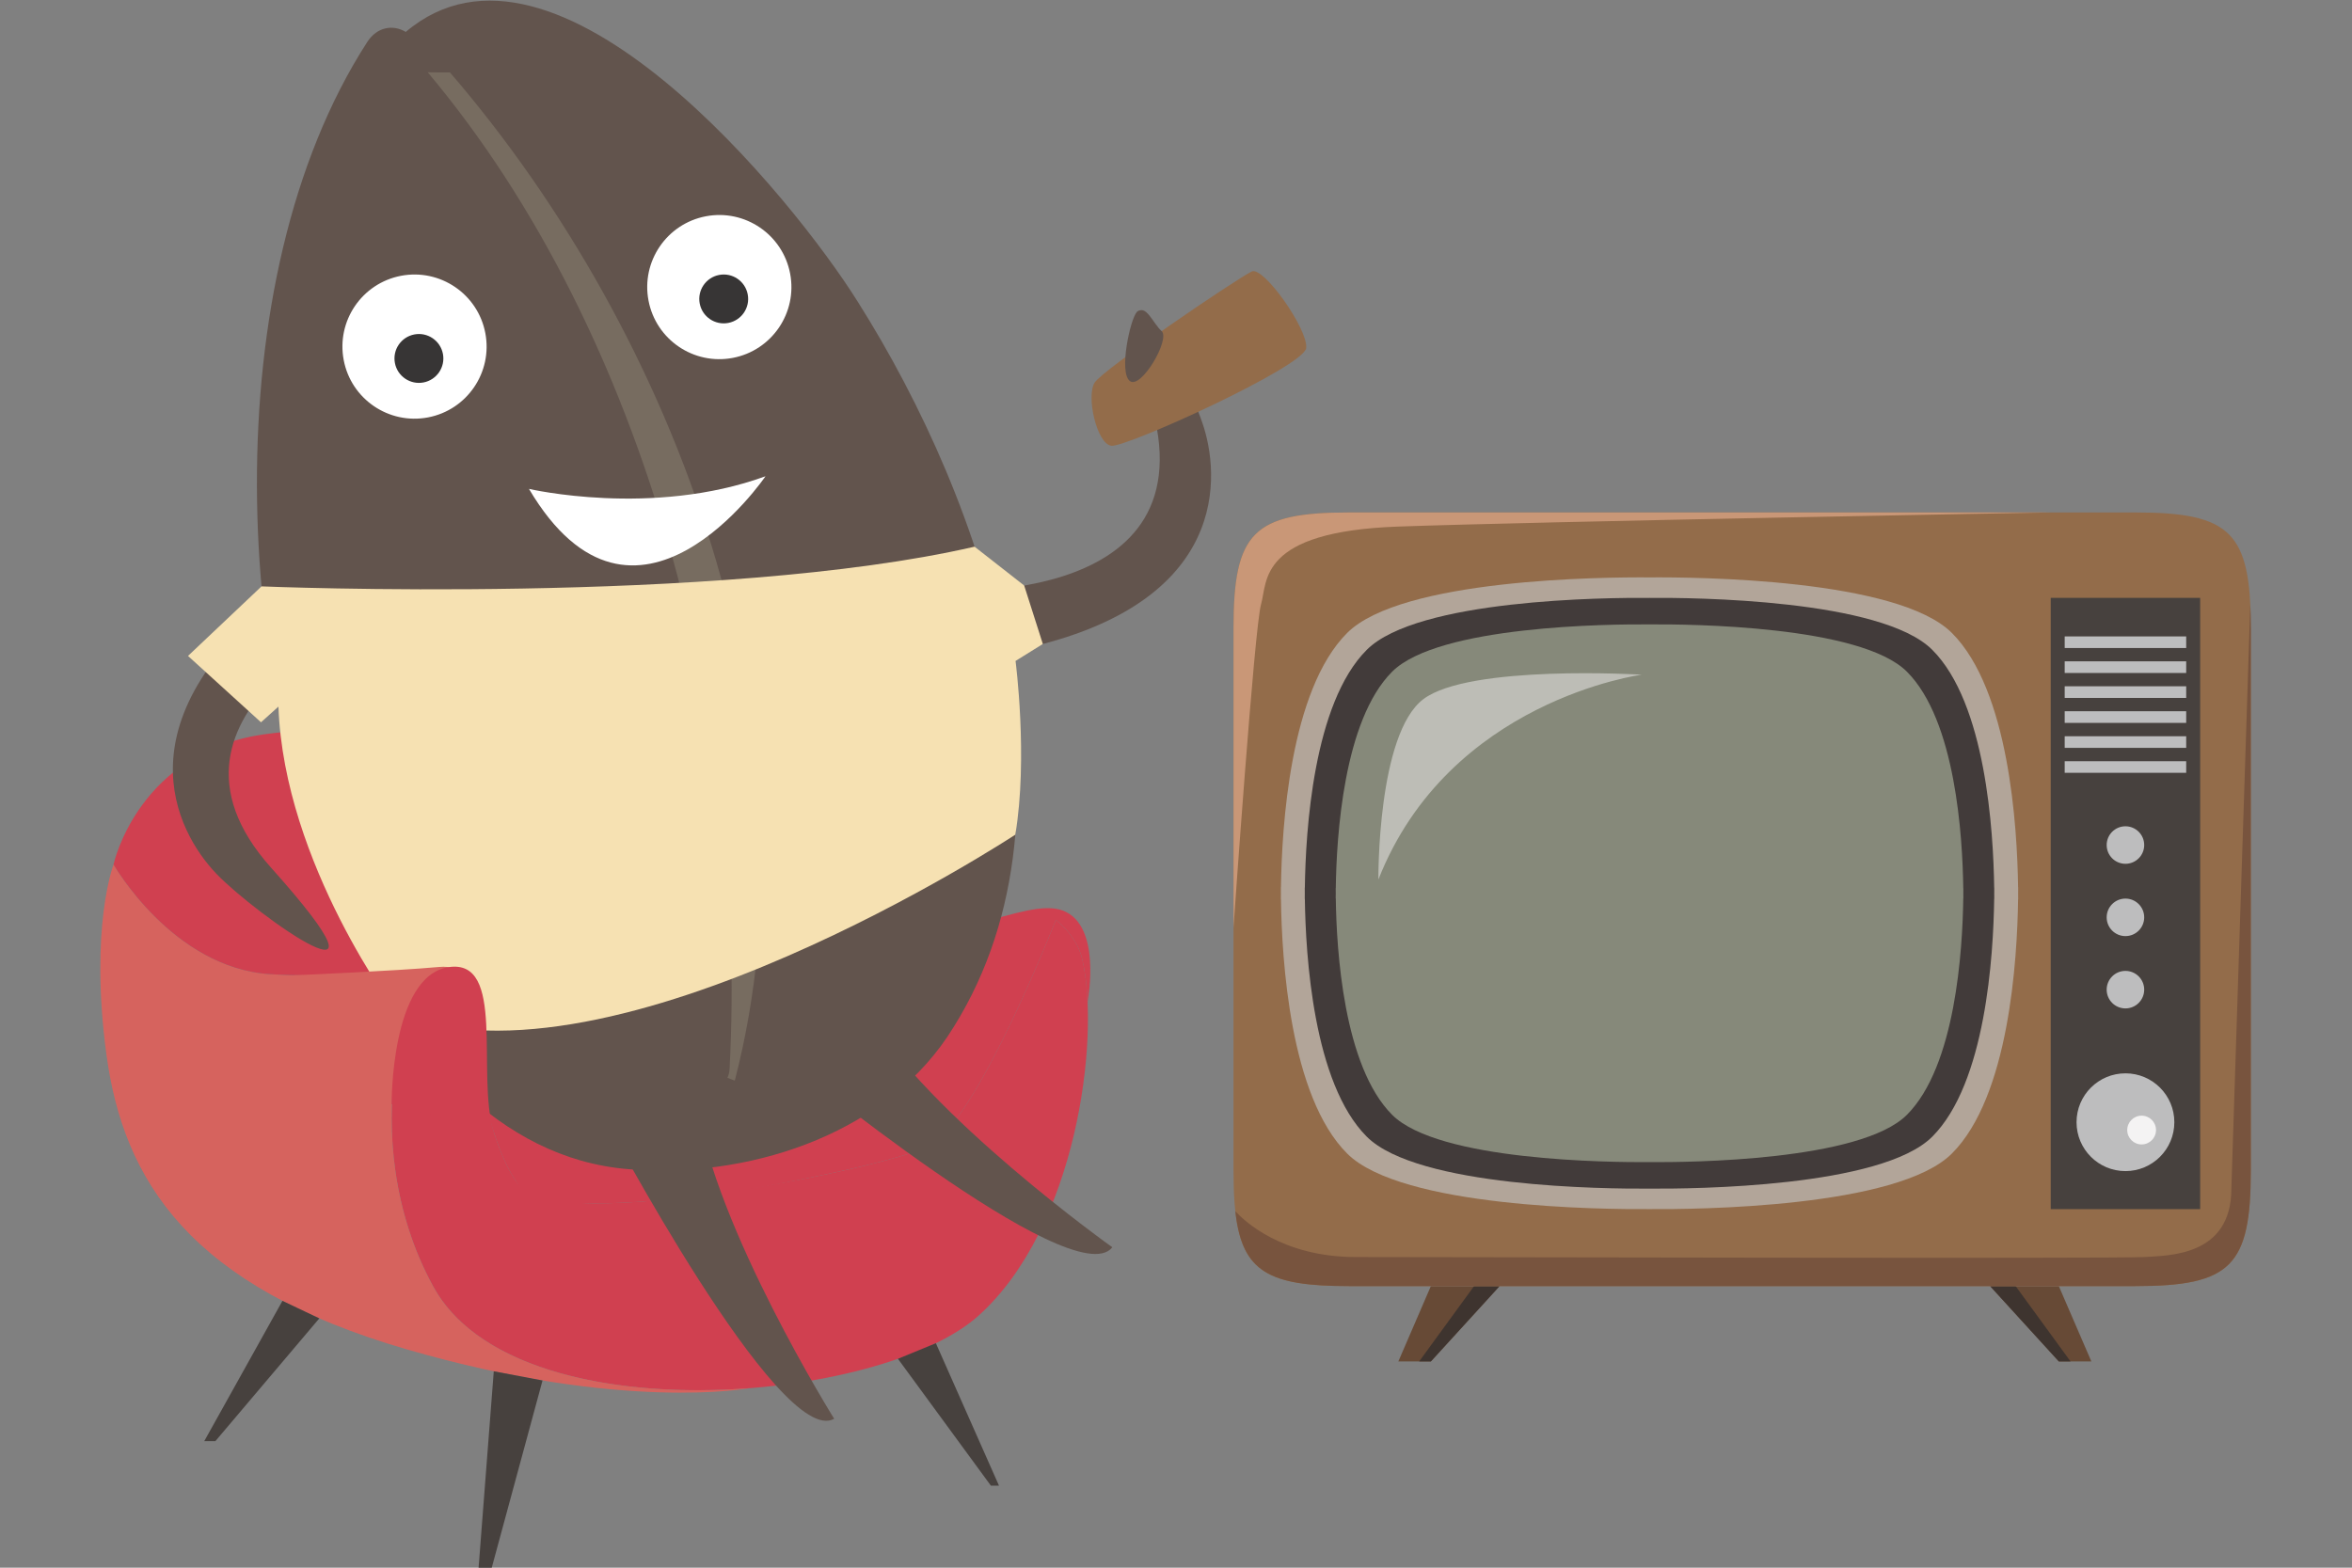 <?xml version="1.0" encoding="UTF-8" standalone="no"?>
<svg
   xmlns:dc="http://purl.org/dc/elements/1.1/"
   xmlns:cc="http://creativecommons.org/ns#"
   xmlns:rdf="http://www.w3.org/1999/02/22-rdf-syntax-ns#"
   xmlns:svg="http://www.w3.org/2000/svg"
   xmlns="http://www.w3.org/2000/svg"
   viewBox="0 0 300 200"
   height="200"
   width="300"
   xml:space="preserve"
   version="1.1"
   id="svg2"><rect x="0" y="0" width="300" height="200" fill="#808080" stroke="none"/><defs
     id="defs6"><clipPath
       id="clipPath32"
       clipPathUnits="userSpaceOnUse"><path
         id="path34"
         d="m 0,193.626 265.662,0 L 265.662,0 0,0 0,193.626 Z" /></clipPath><clipPath
       id="clipPath64"
       clipPathUnits="userSpaceOnUse"><path
         id="path66"
         d="m 157.887,110.521 32.538,0 0,-25.493 -32.538,0 0,25.493 z" /></clipPath></defs><g
     transform="matrix(1.25,0,0,-1.25,0,200)"
     id="g10"><g
       transform="matrix(0.826,0,0,0.826,10.237,-7.3454862e-8)"
       id="g4456"><g
         id="g12"
         transform="translate(164.371,34.792)"><path
           d="M 0,0 -4.018,-9.306 0,-9.306 8.489,0 0,0 Z"
           style="fill:#674a36;fill-opacity:1;fill-rule:nonzero;stroke:none"
           id="path14" /></g><g
         id="g16"
         transform="translate(162.926,25.487)"><path
           d="m 0,0 6.783,9.306 3.152,0 L 1.445,0 0,0 Z"
           style="fill:#3e342f;fill-opacity:1;fill-rule:nonzero;stroke:none"
           id="path18" /></g><g
         id="g20"
         transform="translate(241.945,34.792)"><path
           d="M 0,0 4.02,-9.306 0,-9.306 -8.488,0 0,0 Z"
           style="fill:#674a36;fill-opacity:1;fill-rule:nonzero;stroke:none"
           id="path22" /></g><g
         id="g24"
         transform="translate(243.392,25.487)"><path
           d="m 0,0 -6.784,9.306 -3.151,0 L -1.446,0 0,0 Z"
           style="fill:#3e342f;fill-opacity:1;fill-rule:nonzero;stroke:none"
           id="path26" /></g><g
         id="g28"><g
           id="g30"
           clip-path="url(#clipPath32)"><g
             id="g36"
             transform="translate(265.662,49.087)"><path
               d="m 0,0 c 0,-11.842 -2.454,-14.294 -14.294,-14.294 l -97.084,0 c -11.84,0 -14.294,2.452 -14.294,14.294 l 0,67.005 c 0,11.841 2.454,14.294 14.294,14.294 l 97.084,0 C -2.454,81.299 0,78.846 0,67.005 L 0,0 Z"
               style="fill:#936c4a;fill-opacity:1;fill-rule:nonzero;stroke:none"
               id="path38" /></g><g
             id="g40"
             transform="translate(265.662,49.087)"><path
               d="m 0,0 0,67.005 c 0,1.056 -0.021,2.035 -0.064,2.947 L -2.402,-2.253 c 0,-8.409 -7.813,-8.246 -10.767,-8.451 -2.954,-0.206 -86.895,0 -97.382,0 -9.164,0 -13.857,4.521 -14.896,5.661 0.818,-7.526 4.146,-9.251 14.069,-9.251 l 97.084,0 C -2.454,-14.294 0,-11.842 0,0"
               style="fill:#78543e;fill-opacity:1;fill-rule:nonzero;stroke:none"
               id="path42" /></g><g
             id="g44"
             transform="translate(139.99,116.092)"><path
               d="m 0,0 0,-37 c 0,0 2.58,37.128 3.402,39.947 0.823,2.819 -0.416,8.988 16.961,9.604 17.374,0.617 80.592,1.743 80.592,1.743 l -86.661,0 C 2.454,14.294 0,11.841 0,0"
               style="fill:#c99777;fill-opacity:1;fill-rule:nonzero;stroke:none"
               id="path46" /></g><g
             id="g48"
             transform="translate(236.92,83.334)"><path
               d="m 0,0 c 0.002,0.252 0.004,0.522 0.004,0.745 l -0.01,0 c -0.104,7.453 -1.103,24.343 -8.179,31.418 -6.7,6.7 -31.583,6.908 -37.352,6.864 -5.772,0.044 -30.652,-0.164 -37.354,-6.864 -7.076,-7.075 -8.074,-23.965 -8.177,-31.418 l -0.012,0 c 0,-0.223 0.002,-0.493 0.006,-0.745 -0.004,-0.25 -0.006,-0.522 -0.006,-0.744 l 0.012,0 c 0.103,-7.454 1.101,-24.343 8.177,-31.418 6.702,-6.7 31.582,-6.909 37.354,-6.865 5.769,-0.044 30.652,0.165 37.352,6.865 7.076,7.075 8.075,23.964 8.179,31.418 l 0.01,0 C 0.004,-0.522 0.002,-0.25 0,0"
               style="fill:#b2a599;fill-opacity:1;fill-rule:nonzero;stroke:none"
               id="path50" /></g><g
             id="g52"
             transform="translate(233.967,83.334)"><path
               d="m 0,0 c 0.001,0.235 0.002,0.488 0.002,0.697 l -0.008,0 c -0.098,6.97 -1.031,22.763 -7.648,29.38 -6.264,6.265 -29.534,6.46 -34.93,6.419 -5.395,0.041 -28.664,-0.154 -34.932,-6.419 -6.618,-6.617 -7.55,-22.41 -7.647,-29.38 l -0.011,0 c 0,-0.209 0.002,-0.462 0.004,-0.697 -0.002,-0.234 -0.004,-0.488 -0.004,-0.696 l 0.011,0 c 0.097,-6.97 1.029,-22.763 7.647,-29.38 6.268,-6.267 29.537,-6.461 34.932,-6.42 5.396,-0.041 28.666,0.153 34.93,6.42 6.617,6.617 7.55,22.41 7.648,29.38 l 0.008,0 C 0.002,-0.488 0.001,-0.234 0,0"
               style="fill:#423b3a;fill-opacity:1;fill-rule:nonzero;stroke:none"
               id="path54" /></g><g
             id="g56"
             transform="translate(230.147,83.334)"><path
               d="m 0,0 c 0.002,0.214 0.004,0.445 0.004,0.634 l -0.01,0 c -0.088,6.345 -0.938,20.721 -6.963,26.744 -5.702,5.703 -26.884,5.881 -31.795,5.843 -4.912,0.038 -26.092,-0.14 -31.796,-5.843 -6.024,-6.023 -6.874,-20.399 -6.962,-26.744 l -0.011,0 c 0,-0.189 0.003,-0.42 0.006,-0.634 -0.003,-0.213 -0.006,-0.444 -0.006,-0.634 l 0.011,0 c 0.088,-6.345 0.938,-20.72 6.962,-26.744 5.704,-5.703 26.884,-5.88 31.796,-5.842 4.911,-0.038 26.093,0.139 31.795,5.842 6.025,6.024 6.875,20.399 6.963,26.744 l 0.01,0 C 0.004,-0.444 0.002,-0.213 0,0"
               style="fill:#86897a;fill-opacity:1;fill-rule:nonzero;stroke:none"
               id="path58" /></g><g
             id="g60"><g
               id="g62" /><g
               id="g68"><g
                 clip-path="url(#clipPath64)"
                 id="g70"
                 style="opacity:0.5"><g
                   transform="translate(157.887,85.028)"
                   id="g72"><path
                     d="m 0,0 c 0,0 -0.153,17.968 5.553,22.286 5.705,4.318 26.985,3.026 26.985,3.026 C 32.538,25.312 8.719,22.177 0,0"
                     style="fill:#f3f2f1;fill-opacity:1;fill-rule:nonzero;stroke:none"
                     id="path74" /></g></g></g></g><path
             d="m 259.406,44.303 -18.461,0 0,75.531 18.461,0 0,-75.531 z"
             style="fill:#47413e;fill-opacity:1;fill-rule:nonzero;stroke:none"
             id="path76" /><g
             id="g78"
             transform="translate(252.493,71.423)"><path
               d="m 0,0 c 0,-1.281 -1.038,-2.318 -2.317,-2.318 -1.282,0 -2.319,1.037 -2.319,2.318 0,1.28 1.037,2.317 2.319,2.317 C -1.038,2.317 0,1.28 0,0"
               style="fill:#bdbdbe;fill-opacity:1;fill-rule:nonzero;stroke:none"
               id="path80" /></g><g
             id="g82"
             transform="translate(252.493,80.357)"><path
               d="m 0,0 c 0,-1.281 -1.038,-2.318 -2.317,-2.318 -1.282,0 -2.319,1.037 -2.319,2.318 0,1.28 1.037,2.317 2.319,2.317 C -1.038,2.317 0,1.28 0,0"
               style="fill:#bdbdbe;fill-opacity:1;fill-rule:nonzero;stroke:none"
               id="path84" /></g><g
             id="g86"
             transform="translate(252.493,89.291)"><path
               d="m 0,0 c 0,-1.281 -1.038,-2.318 -2.317,-2.318 -1.282,0 -2.319,1.037 -2.319,2.318 0,1.279 1.037,2.317 2.319,2.317 C -1.038,2.317 0,1.279 0,0"
               style="fill:#bdbdbe;fill-opacity:1;fill-rule:nonzero;stroke:none"
               id="path88" /></g><path
             d="m 257.68,104.382 -15.009,0 0,1.439 15.009,0 0,-1.439 z"
             style="fill:#bdbdbe;fill-opacity:1;fill-rule:nonzero;stroke:none"
             id="path90" /><path
             d="m 257.68,107.466 -15.009,0 0,1.439 15.009,0 0,-1.439 z"
             style="fill:#bdbdbe;fill-opacity:1;fill-rule:nonzero;stroke:none"
             id="path92" /><path
             d="m 257.68,110.55 -15.009,0 0,1.439 15.009,0 0,-1.439 z"
             style="fill:#bdbdbe;fill-opacity:1;fill-rule:nonzero;stroke:none"
             id="path94" /><path
             d="m 257.68,113.634 -15.009,0 0,1.438 15.009,0 0,-1.438 z"
             style="fill:#bdbdbe;fill-opacity:1;fill-rule:nonzero;stroke:none"
             id="path96" /><path
             d="m 257.68,98.214 -15.009,0 0,1.439 15.009,0 0,-1.439 z"
             style="fill:#bdbdbe;fill-opacity:1;fill-rule:nonzero;stroke:none"
             id="path98" /><path
             d="m 257.68,101.297 -15.009,0 0,1.439 15.009,0 0,-1.439 z"
             style="fill:#bdbdbe;fill-opacity:1;fill-rule:nonzero;stroke:none"
             id="path100" /><g
             id="g102"
             transform="translate(256.217,55.043)"><path
               d="m 0,0 c 0,-3.336 -2.705,-6.041 -6.041,-6.041 -3.336,0 -6.042,2.705 -6.042,6.041 0,3.335 2.706,6.04 6.042,6.04 C -2.705,6.04 0,3.335 0,0"
               style="fill:#bdbdbe;fill-opacity:1;fill-rule:nonzero;stroke:none"
               id="path104" /></g><g
             id="g106"
             transform="translate(253.953,54.075)"><path
               d="m 0,0 c 0,-0.982 -0.797,-1.778 -1.778,-1.778 -0.982,0 -1.779,0.796 -1.779,1.778 0,0.982 0.797,1.778 1.779,1.778 C -0.797,1.778 0,0.982 0,0"
               style="fill:#f4f3f3;fill-opacity:1;fill-rule:nonzero;stroke:none"
               id="path108" /></g><g
             id="g110"
             transform="translate(118.042,80.038)"><path
               d="m 0,0 c 0,0 -9.836,-25.188 -15.8,-28.02 -5.961,-2.833 -45.458,-10.732 -50.377,-4.919 -4.92,5.814 -5.814,22.953 -9.687,25.636 -3.877,2.683 -11.181,-19.525 -1.044,-38.008 10.135,-18.482 55.297,-14.458 67.37,-3.577 C 2.534,-38.006 5.516,-14.755 3.28,-4.917 2.591,-1.883 0,0 0,0"
               style="fill:#d04050;fill-opacity:1;fill-rule:nonzero;stroke:none"
               id="path112" /></g><g
             id="g114"
             transform="translate(41.134,34.727)"><path
               d="m 0,0 c -10.137,18.483 -2.833,40.691 1.042,38.008 0.91,-0.63 1.656,-2.056 2.328,-3.946 -0.005,0.021 -0.99,4.842 -2.625,5.438 -1.641,0.594 -8.793,-1.641 -20.867,-0.896 -12.072,0.745 -19.377,13.564 -19.377,13.564 0,0 -2.981,-7.751 -0.893,-23.401 C -38.286,12.964 -29.96,0 -3.28,-7.75 c 26.679,-7.751 42.322,-4.8 42.322,-4.8 l 0,0.001 C 23.067,-13.78 5.798,-10.574 0,0"
               style="fill:#d6635e;fill-opacity:1;fill-rule:nonzero;stroke:none"
               id="path116" /></g><g
             id="g118"
             transform="translate(118.938,81.181)"><path
               d="m 0,0 c -4.771,1.838 -14.508,-5.167 -27.027,-2.782 -12.52,2.385 -18.284,18.482 -24.644,23.649 -6.36,5.167 -30.405,2.981 -46.504,0.994 -16.096,-1.987 -19.128,-16.147 -19.128,-16.147 0,0 7.305,-12.819 19.377,-13.564 12.074,-0.745 19.227,1.49 20.866,0.895 1.635,-0.595 2.621,-5.404 2.626,-5.437 2.19,-6.159 3.597,-17.243 7.362,-21.691 4.919,-5.813 44.416,2.087 50.377,4.919 5.964,2.832 15.799,28.02 15.799,28.02 0,0 2.591,-1.883 3.281,-4.917 0.338,-1.483 0.555,-3.272 0.641,-5.277 0.031,0.265 0.043,0.408 0.043,0.408 0,0 1.701,9.092 -3.069,10.93"
               style="fill:#d04050;fill-opacity:1;fill-rule:nonzero;stroke:none"
               id="path120" /></g><g
             id="g122"
             transform="translate(70.494,61.258)"><path
               d="m 0,0 c 14.906,0.143 23.8,-2.682 26.533,-4.322 5.014,-3.01 5.215,-4.918 5.215,-4.918 0,0 -19.207,-5.926 -33.848,-6.665 -14.641,-0.739 -15.474,-0.305 -16.941,2.274 -1.469,2.578 -4.062,10.441 -4.062,10.441 0,0 15.826,3.121 23.103,3.19"
               style="fill:#d04050;fill-opacity:1;fill-rule:nonzero;stroke:none"
               id="path124" /></g><g
             id="g126"
             transform="translate(46.73,0)"><path
               d="M 0,0 1.876,24.269 7.899,23.133 1.626,0 0,0 Z"
               style="fill:#47413e;fill-opacity:1;fill-rule:nonzero;stroke:none"
               id="path128" /></g><g
             id="g130"
             transform="translate(14.211,15.633)"><path
               d="M 0,0 12.844,15.173 8.289,17.339 -1.375,0 0,0 Z"
               style="fill:#47413e;fill-opacity:1;fill-rule:nonzero;stroke:none"
               id="path132" /></g><g
             id="g134"
             transform="translate(111.02,10.131)"><path
               d="M 0,0 -7.8,17.607 -12.485,15.679 -1.001,0 0,0 Z"
               style="fill:#47413e;fill-opacity:1;fill-rule:nonzero;stroke:none"
               id="path136" /></g><g
             id="g138"
             transform="translate(102.752,120.749)"><path
               d="M 0,0 C 0,0 33.998,-2.793 27.234,22.423 20.471,47.64 31.559,26.791 33.607,20.039 35.656,13.29 36.285,-2.759 8.611,-7.728"
               style="fill:#62544d;fill-opacity:1;fill-rule:nonzero;stroke:none"
               id="path140" /></g><g
             id="g142"
             transform="translate(46.113,190.489)"><path
               d="M 0,0 C -1.096,0.833 -15.842,-2.792 -10.801,-8.515 -5.758,-14.235 22.244,-138.15 32.818,-134.858 43.394,-131.566 47.747,-36.306 0,0"
               style="fill:#776c60;fill-opacity:1;fill-rule:nonzero;stroke:none"
               id="path144" /></g><g
             id="g146"
             transform="translate(43.19,184.759)"><path
               d="m 0,0 c 28.151,-32.702 46.285,-81.639 35.191,-124.58 l -0.905,0.344 c 0.111,0.294 0.235,0.611 0.259,1.108 C 36.752,-81.44 24.597,-32.545 -2.742,0.011 -1.717,-0.015 -0.87,0 0,0 m -11.998,-106.707 c 6.687,-13.512 17.772,-27.53 34.096,-28.813 14.291,-1.174 30.982,3.932 39.341,16.341 18.049,27.059 4.657,65.972 -11.054,90.836 C 42.509,-15.749 13.077,20.721 -5.458,5 -6.983,5.921 -8.981,5.677 -10.225,3.742 -29.217,-25.704 -26.959,-76.3 -11.998,-106.707"
               style="fill:#62544d;fill-opacity:1;fill-rule:nonzero;stroke:none"
               id="path148" /></g><g
             id="g150"
             transform="translate(35.298,118.789)"><path
               d="m 0,0 c 0,0 -31.608,-12.829 -14.208,-32.292 17.405,-19.461 -1.889,-5.847 -6.764,-0.744 -4.869,5.103 -12.664,19.145 9.802,36.054"
               style="fill:#62544d;fill-opacity:1;fill-rule:nonzero;stroke:none"
               id="path152" /></g><g
             id="g154"
             transform="translate(47.562,152.545)"><path
               d="m 0,0 c 0.922,-4.832 -2.248,-9.494 -7.078,-10.414 -4.833,-0.921 -9.498,2.249 -10.417,7.081 -0.921,4.831 2.251,9.495 7.081,10.416 C -5.584,8.001 -0.918,4.831 0,0"
               style="fill:#ffffff;fill-opacity:1;fill-rule:nonzero;stroke:none"
               id="path156" /></g><g
             id="g158"
             transform="translate(42.324,149.98)"><path
               d="M 0,0 C 0.312,-1.638 -0.764,-3.218 -2.399,-3.531 -4.039,-3.843 -5.62,-2.768 -5.932,-1.13 -6.244,0.507 -5.169,2.088 -3.531,2.4 -1.895,2.713 -0.313,1.637 0,0"
               style="fill:#373535;fill-opacity:1;fill-rule:nonzero;stroke:none"
               id="path160" /></g><g
             id="g162"
             transform="translate(85.217,159.897)"><path
               d="m 0,0 c 0.92,-4.83 -2.25,-9.493 -7.08,-10.413 -4.832,-0.92 -9.497,2.249 -10.416,7.081 -0.921,4.831 2.252,9.495 7.084,10.415 C -5.582,8.003 -0.92,4.833 0,0"
               style="fill:#ffffff;fill-opacity:1;fill-rule:nonzero;stroke:none"
               id="path164" /></g><g
             id="g166"
             transform="translate(79.977,157.332)"><path
               d="m 0,0 c 0.313,-1.637 -0.762,-3.217 -2.4,-3.529 -1.637,-0.312 -3.219,0.761 -3.531,2.4 -0.311,1.638 0.765,3.218 2.401,3.53 C -1.893,2.713 -0.311,1.639 0,0"
               style="fill:#373535;fill-opacity:1;fill-rule:nonzero;stroke:none"
               id="path168" /></g><g
             id="g170"
             transform="translate(19.914,121.251)"><path
               d="m 0,0 c 0,0 56.546,-2.351 88.086,4.905 l 6.129,-4.797 2.306,-7.224 -3.371,-2.097 c 0,0 1.561,-11.952 -0.027,-21.465 0,0 -49.718,-32.705 -76.361,-22.107 0,0 -13.977,18.469 -14.673,37.928 l -2.153,-1.937 -9.018,8.2 L 0,0 Z"
               style="fill:#f6e1b2;fill-opacity:1;fill-rule:nonzero;stroke:none"
               id="path172" /></g><g
             id="g174"
             transform="translate(52.952,133.297)"><path
               d="M 0,0 C 0,0 15.219,-3.545 29.221,1.56 29.221,1.56 13.105,-22.148 0,0"
               style="fill:#ffffff;fill-opacity:1;fill-rule:nonzero;stroke:none"
               id="path176" /></g><g
             id="g178"
             transform="translate(23.999,73.204)"><path
               d="m 0,0 c 0,0 12.319,0.516 17.879,1.023 5.558,0.506 1.305,-7.119 -1.79,-12.964"
               style="fill:#d6635e;fill-opacity:1;fill-rule:nonzero;stroke:none"
               id="path180" /></g><g
             id="g182"
             transform="translate(35.988,57.279)"><path
               d="m 0,0 c 0,0 -0.123,15.816 7.021,16.921 7.147,1.105 3.426,-13.059 5.573,-20.355"
               style="fill:#d04050;fill-opacity:1;fill-rule:nonzero;stroke:none"
               id="path184" /></g><g
             id="g186"
             transform="translate(84.535,62.974)"><path
               d="m 0,0 c 0,0 35.752,-29.483 40.485,-23.382 0,0 -22.718,16.155 -30.575,29.338"
               style="fill:#62544d;fill-opacity:1;fill-rule:nonzero;stroke:none"
               id="path188" /></g><g
             id="g190"
             transform="translate(62.278,55.552)"><path
               d="m 0,0 c 0,0 21.663,-40.964 28.381,-37.153 0,0 -14.759,23.65 -16.943,38.84"
               style="fill:#62544d;fill-opacity:1;fill-rule:nonzero;stroke:none"
               id="path192" /></g><g
             id="g194"
             transform="translate(142.232,160.156)"><path
               d="m 0,0 c -2.157,-1.09 -18.326,-12.08 -19.395,-13.724 -1.068,-1.643 0.248,-7.56 2.055,-7.807 1.807,-0.246 23.832,9.781 24.078,12.081 C 6.986,-7.149 1.437,0.728 0,0"
               style="fill:#936c4a;fill-opacity:1;fill-rule:nonzero;stroke:none"
               id="path196" /></g><g
             id="g198"
             transform="translate(127.996,155.054)"><path
               d="M 0,0 C -0.75,-0.802 -2.197,-7.312 -0.823,-8.423 0.55,-9.535 4.225,-3.256 3.113,-2.261 2.004,-1.267 1.15,1.23 0,0"
               style="fill:#62544d;fill-opacity:1;fill-rule:nonzero;stroke:none"
               id="path200" /></g></g></g></g></g></svg>